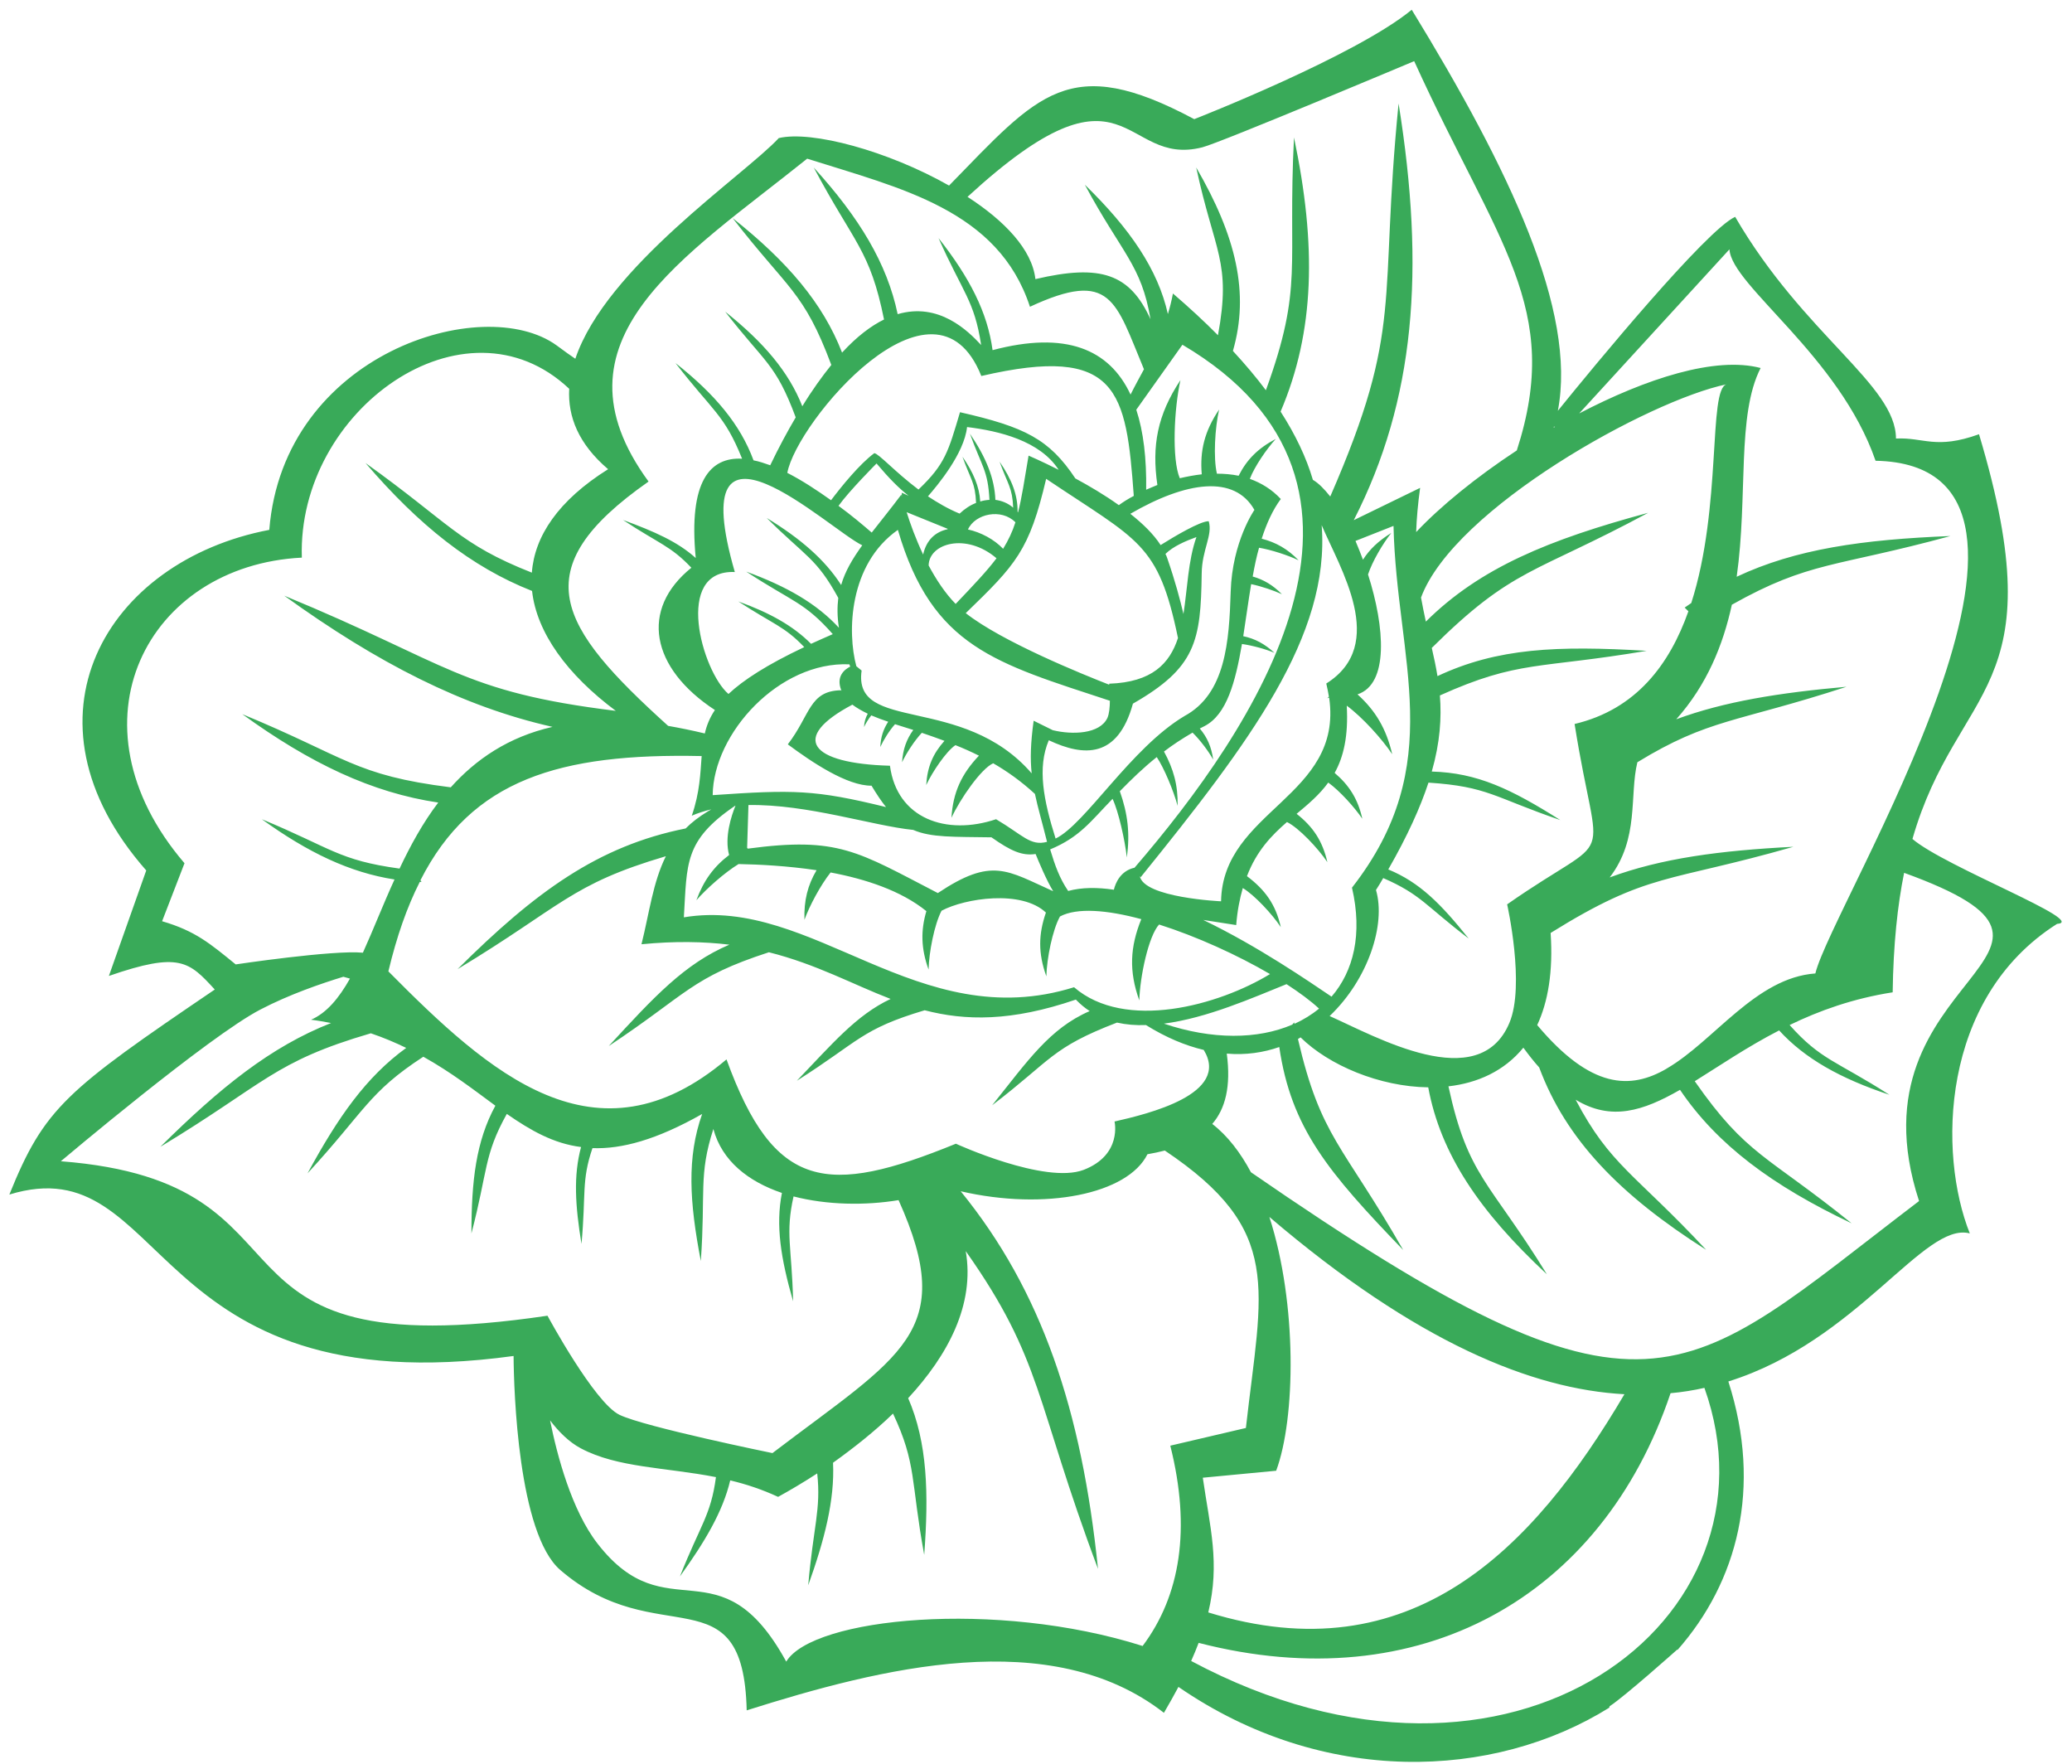<svg width="195" height="166" viewBox="0 0 195 166" fill="none" xmlns="http://www.w3.org/2000/svg">
<path fill-rule="evenodd" clip-rule="evenodd" d="M82.039 50.112C81.234 49.416 80.157 48.505 78.915 47.597C79.907 46.203 82.493 43.611 82.493 43.611C83.673 45.005 84.561 45.913 85.511 46.65L84.871 46.36V46.747C84.85 46.611 84.829 46.534 84.829 46.534C83.815 47.889 82.865 49.049 82.039 50.114V50.112ZM78.895 56.265C76.827 52.492 75.856 52.414 72.155 48.737C75.361 50.692 77.635 52.666 79.163 55.045C79.535 53.748 80.24 52.569 81.148 51.31C78.025 49.82 64.174 36.603 69.155 53.825C63.365 53.574 66.073 63.172 68.557 65.3C69.963 63.984 72.176 62.551 75.689 60.889C73.807 58.915 72.795 58.761 69.486 56.594C72.444 57.657 74.656 58.896 76.329 60.58C76.969 60.29 77.653 59.981 78.376 59.669C75.689 56.63 74.592 56.649 70.229 53.786C74.055 55.18 76.866 56.806 78.954 59.07C78.789 58.026 78.789 57.115 78.892 56.263L78.895 56.265ZM91.861 47.324C91.778 45.389 91.365 45.176 90.578 42.971C91.61 44.461 92.171 45.797 92.253 47.189C92.542 47.092 92.831 47.053 93.12 47.034C92.976 44.246 92.418 43.956 91.28 40.804C92.79 43.029 93.595 44.983 93.678 47.034C94.256 47.111 94.837 47.324 95.353 47.769C95.271 45.853 94.858 45.621 94.07 43.435C95.229 45.118 95.787 46.59 95.766 48.155L95.808 48.213C96.159 46.877 96.406 45.215 96.801 42.872C96.801 42.872 97.981 43.374 99.633 44.208C97.875 41.48 94.05 40.55 91.011 40.183C90.743 42.678 88.221 45.679 87.331 46.703C88.242 47.302 89.233 47.885 90.309 48.329C90.784 47.885 91.303 47.534 91.861 47.322V47.324ZM89.174 49.8L89.194 49.762L85.327 48.194C85.658 49.259 86.174 50.689 86.879 52.18C87.189 50.767 88.079 50.032 89.174 49.8ZM95.562 49.143C94.238 47.807 91.778 48.331 91.097 49.82C92.318 50.09 93.557 50.747 94.406 51.639C94.901 50.827 95.273 50.052 95.565 49.143H95.562ZM93.784 52.53C90.931 50.093 87.436 51.117 87.395 53.207C88.097 54.523 88.947 55.818 89.938 56.826C91.696 54.987 92.916 53.69 93.784 52.53ZM151.453 160.684C140.557 167.478 124.533 168.116 110.906 158.73C110.493 159.503 110.038 160.317 109.54 161.168C98.892 152.884 82.888 156.95 70.273 160.936C69.963 147.777 61.879 155.633 52.718 147.719C48.768 144.293 48.355 130.863 48.334 127.592C13.556 132.354 15.954 107.778 0.88 112.402C4.189 104.217 6.215 102.61 20.214 93.109C17.795 90.478 16.904 89.529 10.247 91.831L13.763 81.904C1.192 67.622 9.979 52.781 25.343 49.858C26.667 33.254 45.482 27.488 52.387 32.501C53.172 33.08 53.732 33.486 54.145 33.757C57.039 25.147 70.046 16.496 73.293 12.993C76.396 12.258 83.59 14.21 89.318 17.462C97.754 8.811 100.609 4.921 112.393 11.212C112.393 11.212 127.547 5.291 132.862 0.918C142.065 15.955 148.412 29.249 146.613 38.654C150.005 34.455 160.57 21.644 163.299 20.404C169.77 31.532 178.433 36.214 178.433 41.265C181.038 41.13 182.176 42.328 186.249 40.859C193.567 65.262 184.202 64.295 179.984 78.942C183.025 81.554 196.608 86.721 193.591 86.934C182.55 93.94 182.406 108.626 185.382 116.057C181.061 114.917 174.858 126.177 162.659 129.989C165.885 140.032 163.485 148.876 157.883 155.242L157.842 155.222C157.842 155.222 152.922 159.614 151.494 160.544C151.474 160.564 151.453 160.602 151.453 160.68V160.684ZM65.064 53.419C63.1 51.349 62.065 51.194 58.634 48.928C61.592 50.013 63.784 50.979 65.477 52.508C64.775 45.213 66.863 43.007 69.84 43.162C68.164 38.982 67.049 38.673 63.575 34.163C67.297 37.105 69.674 39.949 70.916 43.316C71.432 43.413 71.948 43.587 72.488 43.78C73.293 42.096 74.101 40.606 74.886 39.272C72.984 34.163 71.972 34.143 68.249 29.326C71.868 32.211 74.225 34.977 75.508 38.228C76.437 36.699 77.369 35.421 78.237 34.339C75.632 27.372 74.163 27.256 68.951 20.523C74.101 24.606 77.449 28.534 79.248 33.179C80.655 31.65 81.977 30.662 83.198 30.063C81.874 23.504 80.407 22.941 76.582 15.764C80.882 20.484 83.487 24.801 84.481 29.561C88.368 28.418 91.097 31.128 92.338 32.464C91.698 28.266 90.622 27.567 88.327 22.402C91.241 26.099 92.937 29.389 93.412 32.947C100.276 31.128 104.393 32.831 106.399 37.127C106.812 36.296 107.245 35.52 107.661 34.747C104.974 28.324 104.6 25.304 96.93 28.865C93.952 19.75 84.752 17.718 75.965 14.93C64.406 24.219 51.277 31.979 61.037 45.312C49.168 53.615 52.519 58.935 62.878 68.301C63.975 68.494 65.131 68.726 66.332 69.016C66.497 68.281 66.786 67.545 67.281 66.81C61.244 62.863 60.191 57.347 65.069 53.419H65.064ZM145.932 87.787C155.196 82.02 156.889 83.086 168.779 79.679C161.874 80.027 156.352 80.762 151.492 82.561C154.303 78.904 153.332 74.84 154.096 71.724C160.836 67.603 163.381 68.008 173.782 64.621C167.434 65.182 162.264 66.015 157.757 67.68C160.65 64.428 162.16 60.693 162.989 56.901C170.33 52.779 172.708 53.398 183.562 50.438C175.292 50.767 168.985 51.658 163.443 54.27C164.52 46.645 163.423 39.06 165.697 34.627C161.438 33.506 154.925 35.615 148.619 38.903L162.762 23.46C162.948 26.867 173.1 33.484 176.513 43.355C198.348 43.78 172.398 85.115 170.847 91.597C165.222 92.002 161.314 97.962 156.869 100.538H156.848V100.557C153.456 102.531 149.736 102.492 144.669 96.455C145.681 94.288 146.179 91.442 145.932 87.784V87.787ZM159.166 56.746C158.96 56.881 158.753 57.036 158.547 57.171L158.898 57.519C157.14 62.493 153.998 66.75 148.188 68.124C150.462 82.484 152.302 77.781 141.84 85.096C141.84 85.096 143.557 92.72 142.047 96.262C139.174 103.074 129.455 97.52 125.134 95.605C128.753 92.159 130.449 86.992 129.496 83.743C129.744 83.356 129.971 82.989 130.178 82.622C133.735 84.17 134.148 85.214 138.221 88.311C135.596 85.04 133.611 83.028 130.653 81.81C132.473 78.636 133.67 75.966 134.437 73.642C140.041 74.009 140.578 75.017 146.843 77.164C142.212 74.241 139.027 72.715 134.747 72.599C135.532 69.849 135.676 67.547 135.511 65.438C142.955 62.09 144.796 62.962 154.969 61.239C146.533 60.737 140.929 60.969 135.284 63.619C135.139 62.727 134.953 61.858 134.747 60.966C142.418 53.361 144.321 54.059 155.113 48.252C145.787 50.769 139.295 53.419 134.189 58.49C134.024 57.756 133.879 56.999 133.735 56.226C136.838 47.848 155.199 37.668 162.496 36.16C160.738 36.624 162.083 47.674 159.166 56.751V56.746ZM55.761 108.027C54.705 111.124 55.162 112.303 54.726 117.045C54.127 113.426 53.962 110.602 54.685 107.93C52.08 107.601 49.93 106.362 47.697 104.814C45.526 108.703 45.918 110.136 44.367 116.057C44.367 111.102 44.801 107.386 46.62 104.041C44.594 102.55 42.444 100.885 39.839 99.433C34.672 102.801 34.38 104.504 28.944 110.406C31.819 105.104 34.465 101.33 38.229 98.603C37.194 98.1 36.099 97.636 34.899 97.228C25.717 99.917 24.994 101.932 15.09 107.911C20.714 102.337 25.49 98.487 31.156 96.262C30.557 96.146 29.914 96.03 29.274 95.952C30.743 95.315 31.899 93.921 32.934 92.082C32.728 92.024 32.521 91.966 32.315 91.908C30.227 92.546 27.23 93.573 24.519 94.986C19.682 97.481 5.725 109.268 5.725 109.268C31.489 111.261 17.015 128.909 51.525 123.802C51.525 123.802 55.949 132.006 58.306 133.13C60.663 134.27 72.697 136.729 72.697 136.729C84.793 127.518 90.17 125.37 84.566 112.926C81.422 113.448 77.826 113.39 74.682 112.578C73.897 116.1 74.517 117.262 74.641 122.447C73.482 118.422 72.986 115.306 73.588 112.25C70.444 111.184 67.942 109.249 67.137 106.232C65.73 110.585 66.414 112.134 65.957 118.656C64.881 113.083 64.633 108.904 66.081 104.821C61.781 107.258 58.513 108.131 55.764 108.034L55.761 108.027ZM105.116 96.223C98.933 98.603 99.016 99.687 93.371 104.002C96.721 99.823 98.789 96.764 102.553 95.138C102.098 94.848 101.662 94.481 101.249 94.056C95.149 96.146 90.828 96.049 87.023 95.061C81.048 96.841 80.882 97.965 74.989 101.697C78.299 98.252 80.593 95.505 83.817 93.996C80.24 92.621 76.83 90.725 72.362 89.603C65.043 91.983 64.731 93.493 57.289 98.429C61.569 93.783 64.421 90.688 68.642 88.888C66.223 88.599 63.513 88.541 60.371 88.85C61.115 85.869 61.445 83.025 62.666 80.566C53.673 83.219 52.906 85.25 43.063 91.191C50.363 83.934 56.277 79.6 64.527 77.954C65.105 77.375 65.789 76.85 66.615 76.348C66.719 76.29 66.822 76.232 66.946 76.155C66.306 76.309 65.684 76.502 65.105 76.754C65.869 74.548 65.911 72.748 66.035 71.142C52.656 70.852 44.385 73.347 39.568 82.829L39.672 82.984H39.506C38.306 85.344 37.336 88.113 36.551 91.401C46.042 100.98 56.091 110.056 68.373 99.685C72.86 112.03 77.823 112.573 89.961 107.618C89.961 107.618 98.355 111.469 101.995 110.075C105.635 108.662 104.891 105.529 104.891 105.529C108.035 104.814 115.828 102.953 113.286 98.793C111.569 98.388 109.749 97.634 107.847 96.452C106.897 96.491 105.986 96.414 105.118 96.221L105.116 96.223ZM168.428 96.455C171.383 99.764 172.77 99.784 177.816 103.014C173.206 101.485 169.855 99.608 167.437 96.957C164.396 98.525 161.833 100.286 159.497 101.736C164.396 108.761 166.278 108.664 174.259 115.107C166.794 111.566 161.605 107.715 158.11 102.548C154.636 104.541 151.639 105.509 148.288 103.478C151.536 109.669 153.872 110.423 160.57 117.603C152.424 112.436 147.377 107.213 144.855 100.439C144.36 99.897 143.864 99.257 143.366 98.581C141.567 100.786 139.045 101.91 136.316 102.219C138.157 110.735 140.183 111.141 145.581 119.905C139.254 114.023 135.573 108.585 134.414 102.313C129.845 102.255 125.067 100.243 122.4 97.612C122.318 97.67 122.235 97.709 122.153 97.767C124.303 107.036 126.37 107.693 132.057 117.62C124.984 110.285 121.512 106.145 120.395 98.52C118.905 99.042 117.23 99.293 115.454 99.139C115.867 102.255 115.309 104.345 114.088 105.756C115.537 106.877 116.734 108.445 117.728 110.302C155.464 136.331 157.966 130.235 180.607 113.013C173.554 91.454 200.457 89.831 179.2 82.129C178.58 85.187 178.185 88.864 178.123 93.372C174.401 93.952 171.218 95.095 168.425 96.45L168.428 96.455ZM121.801 96.204L121.822 96.339C122.669 95.952 123.456 95.469 124.138 94.906C123.35 94.172 122.297 93.396 121.076 92.604C117.911 93.88 113.59 95.798 109.538 96.32C114.086 97.849 118.366 97.81 121.613 96.416L121.799 96.204H121.801ZM67.379 138.99C66.904 142.59 65.911 143.479 63.988 148.337C66.303 145.124 68.02 142.261 68.722 139.3C70.211 139.647 71.721 140.152 73.229 140.848C74.388 140.21 75.627 139.476 76.91 138.642C77.281 142.029 76.538 143.653 76.063 149.168C77.594 144.892 78.564 141.157 78.399 137.635C80.322 136.26 82.287 134.714 84.044 133.011C86.277 137.751 85.699 139.319 86.979 146.305C87.413 140.558 87.289 135.741 85.469 131.559C89.212 127.515 91.755 122.754 90.888 117.724C98.146 127.998 97.4 131.811 103.335 147.622C101.804 132.702 98.04 121.459 90.413 112.092C98.373 113.931 106.128 112.363 107.989 108.609C108.546 108.512 109.107 108.396 109.623 108.261C120.852 115.789 118.743 121.13 117.253 134.366L110.139 136.031C112.103 143.849 111.092 150.137 107.535 154.879C93.763 150.507 76.479 152.21 73.995 156.35C67.751 144.972 62.787 153.698 56.233 145.243C53.794 142.107 52.428 136.939 51.768 133.651C52.594 134.736 53.567 135.702 54.664 136.282C58.118 138.121 62.645 138.063 67.379 138.99ZM37.604 81.73C31.835 80.938 31.195 79.795 24.641 77.085C28.982 80.221 32.911 82.098 37.129 82.755C36.032 85.154 35.103 87.555 34.153 89.645C31.342 89.374 22.181 90.746 22.181 90.746C19.782 88.792 18.376 87.591 15.255 86.683L17.364 81.225C6.052 68.028 13.848 53.204 28.407 52.47C27.952 38.576 43.75 27.314 53.569 36.583C53.425 39.214 54.457 41.789 57.23 44.15C52.537 47.09 50.304 50.458 50.054 53.883C43.169 51.172 42.341 49.24 34.401 43.57C39.424 49.414 44.326 53.342 50.074 55.606C50.508 59.534 53.384 63.481 57.953 66.888C43.334 65.088 42.341 62.476 26.75 56.05C35.536 62.397 43.58 66.501 51.997 68.395C47.842 69.344 44.78 71.453 42.423 74.084C33.347 72.944 32.643 71.258 22.8 67.197C29.209 71.84 34.999 74.589 41.244 75.517C39.775 77.452 38.618 79.58 37.604 81.728V81.73ZM114.625 31.551C115.908 24.603 114.295 23.772 112.578 15.761C116.342 22.243 117.602 27.584 116.032 33.022C117.191 34.281 118.224 35.499 119.135 36.719C122.713 26.869 121.161 25.205 121.781 12.935C123.91 23.093 123.745 31.165 120.519 38.729C121.925 40.915 122.937 43.043 123.559 45.152C124.096 45.462 124.636 46.022 125.193 46.72C132.181 30.679 129.742 28.664 131.623 9.739C134.145 25.413 133.175 37.644 127.406 48.945L133.65 45.906C133.443 47.416 133.319 48.791 133.278 50.066C135.552 47.648 138.923 44.899 142.749 42.384C147.091 28.954 140.95 23.014 133.092 5.753C133.092 5.753 114.896 13.415 113.159 13.86C105.508 15.814 106.295 4.513 91.055 18.523C94.53 20.767 97.134 23.477 97.444 26.263C103.626 24.811 106.334 25.78 108.278 30.037C107.408 24.908 105.611 23.903 102.096 17.38C106.355 21.521 108.98 25.372 109.912 29.551C110.098 28.932 110.263 28.292 110.387 27.616C111.938 28.952 113.345 30.247 114.625 31.544V31.551ZM128.273 52.663C128.892 51.694 129.742 50.883 130.939 50.146C130.134 51.151 129.14 52.854 128.748 54.055C130.34 59.026 130.712 64.368 127.757 65.337C129.453 66.866 130.464 68.569 131.025 70.968C130.054 69.516 128.213 67.484 126.745 66.4C126.91 69.284 126.435 71.238 125.606 72.727C126.972 73.889 127.798 75.183 128.211 77.041C127.488 75.978 126.102 74.43 125.005 73.635C124.179 74.778 123.123 75.667 122.026 76.577C123.577 77.795 124.465 79.131 124.922 81.124C124.052 79.827 122.214 77.872 121.117 77.35C119.669 78.609 118.263 80.059 117.354 82.441C119.07 83.736 120.062 85.11 120.539 87.238C119.734 86.021 118.079 84.238 116.962 83.561C116.672 84.569 116.445 85.709 116.342 87.045L113.239 86.562C118.389 89.038 123.185 92.348 125.315 93.781C127.382 91.382 128.25 87.898 127.238 83.525C136.314 71.895 131.435 62.162 131.146 49.486L127.568 50.9C127.816 51.479 128.043 52.062 128.27 52.661L128.273 52.663ZM116.569 44.768C117.333 43.258 118.368 42.195 120.064 41.304C119.197 42.251 118.059 43.915 117.625 45.058C118.699 45.445 119.693 46.044 120.539 46.955C119.775 47.981 119.194 49.276 118.74 50.689C120.085 51.037 121.159 51.636 122.214 52.721C121.241 52.257 119.651 51.733 118.492 51.54C118.244 52.409 118.059 53.32 117.893 54.248C118.928 54.538 119.796 55.06 120.645 55.912C119.881 55.565 118.701 55.159 117.749 54.965C117.48 56.591 117.253 58.275 117.005 59.862C118.102 60.094 119.011 60.577 119.943 61.43C119.138 61.082 117.855 60.734 116.884 60.597C116.265 64.177 115.457 67.235 113.368 68.318C113.203 68.395 113.059 68.472 112.914 68.55C113.616 69.383 114.008 70.272 114.176 71.473C113.743 70.697 112.935 69.615 112.233 68.936C111.239 69.516 110.351 70.098 109.545 70.717C110.433 72.342 110.87 73.872 110.828 75.826C110.457 74.432 109.545 72.246 108.864 71.238C107.602 72.246 106.507 73.309 105.389 74.451C106.133 76.561 106.36 78.399 106.05 80.682C105.864 79.037 105.266 76.348 104.705 75.166C102.638 77.295 101.623 78.766 98.833 79.926C99.287 81.436 99.721 82.653 100.529 83.835C101.812 83.487 103.278 83.487 104.829 83.719C104.974 83.1 105.449 81.938 106.773 81.648C117.875 68.76 133.673 45.636 111.28 32.438L106.938 38.552C107.62 40.623 107.909 43.157 107.868 46.08C108.198 45.925 108.57 45.79 108.923 45.635C108.386 41.939 108.923 39.038 111.094 35.767C110.495 38.456 110.268 43.198 111.032 44.998C111.714 44.843 112.398 44.708 113.1 44.63C112.914 42.425 113.348 40.586 114.734 38.535C114.341 40.239 114.176 43.082 114.527 44.572C115.209 44.572 115.913 44.63 116.574 44.766L116.569 44.768ZM125.088 65.648C125.026 65.648 124.964 65.668 124.902 65.706L125.067 65.552C125.005 65.165 124.922 64.759 124.819 64.315C130.65 60.657 126.102 53.477 124.385 49.414C125.191 59.804 117.646 69.811 107.349 82.544L107.266 82.428C107.638 84.48 114.917 84.808 114.917 84.808C115.062 76.234 126.435 74.978 125.09 65.651L125.088 65.648ZM97.462 80.356C97.751 81.071 98.495 82.851 99.117 83.859C94.754 81.904 93.368 80.626 88.262 84.033C80.673 80.105 78.915 78.711 70.376 79.853L70.314 79.776L70.438 75.751C75.981 75.655 82.121 77.706 85.947 78.092C87.643 78.826 89.752 78.73 93.309 78.788C95.149 80.085 96.203 80.549 97.465 80.356H97.462ZM107.408 86.49C106.352 89.103 106.228 91.367 107.222 94.133C107.284 91.889 108.09 88.077 109.083 86.992C112.62 88.115 116.445 89.857 119.525 91.655C114.667 94.616 105.877 97.035 101.081 92.894C86.401 97.482 76.497 84.281 64.359 86.316C64.669 81.245 64.359 79.097 69.197 75.809H69.217C68.825 76.775 68.164 78.788 68.618 80.452C67.17 81.554 66.221 82.851 65.536 84.709C66.486 83.624 68.182 82.115 69.507 81.303C71.512 81.341 74.117 81.477 76.848 81.882C76.022 83.276 75.647 84.728 75.709 86.545C76.184 85.231 77.219 83.293 78.169 82.095C81.458 82.714 84.785 83.798 87.183 85.733C86.647 87.552 86.667 89.236 87.39 91.229C87.431 89.603 87.927 87.011 88.611 85.695C90.823 84.516 96.138 83.702 98.433 85.869C97.731 87.9 97.689 89.681 98.474 91.867C98.515 90.203 99.052 87.495 99.757 86.236C101.35 85.385 104.181 85.617 107.408 86.487V86.49ZM92.127 71.106C90.513 72.809 89.687 74.531 89.543 76.949C90.369 75.169 92.333 72.326 93.472 71.821C94.816 72.594 96.138 73.543 97.4 74.705C97.669 76.002 98.082 77.375 98.539 79.213C96.967 79.638 96.264 78.575 93.743 77.085C89.07 78.653 84.416 77.046 83.755 72.052C76.208 71.84 74.326 69.422 80.219 66.305C80.632 66.615 81.107 66.885 81.667 67.158C81.461 67.525 81.337 67.931 81.316 68.414C81.461 68.086 81.729 67.66 81.998 67.313C82.493 67.525 83.009 67.719 83.59 67.912C83.136 68.608 82.888 69.344 82.847 70.291C83.136 69.654 83.693 68.743 84.233 68.144C84.77 68.318 85.351 68.492 85.95 68.685C85.309 69.574 84.976 70.504 84.894 71.724C85.286 70.893 86.073 69.673 86.755 68.955C87.436 69.187 88.162 69.439 88.885 69.709C87.808 70.91 87.271 72.147 87.168 73.869C87.746 72.63 89.05 70.695 89.917 70.115C90.66 70.405 91.386 70.734 92.129 71.103L92.127 71.106ZM86.44 46.065C84.228 44.401 82.718 42.698 82.284 42.64C80.898 43.664 79.202 45.756 78.211 47.07C76.907 46.143 75.503 45.213 74.096 44.495C74.963 39.717 87.929 24.292 92.354 35.38C105.276 32.382 105.981 36.832 106.703 46.662C106.146 46.952 105.668 47.261 105.297 47.532C103.972 46.585 102.527 45.732 101.203 45.017C98.743 41.321 96.468 40.178 90.348 38.787C89.251 42.464 88.962 43.664 86.44 46.063V46.065ZM106.373 48.348C111.647 45.29 116.174 44.652 118.056 47.981C118.056 47.981 115.968 50.96 115.823 55.663C115.679 60.365 115.348 65.281 111.481 67.371C106.417 70.39 102.155 77.549 99.344 78.904C98.206 75.285 97.607 72.248 98.704 69.654C102.034 71.222 105.196 71.357 106.623 66.209C112.537 62.822 113.012 60.345 113.095 53.958C113.115 51.733 114.15 50.358 113.756 49.044C112.971 49.025 110.55 50.458 109.228 51.288C108.567 50.262 107.553 49.276 106.376 48.346L106.373 48.348ZM109.682 52.122C110.405 51.407 111.585 50.902 112.599 50.535C111.814 52.74 111.75 55.391 111.378 57.773C111.068 56.456 110.593 54.656 109.847 52.508C109.806 52.373 109.744 52.238 109.682 52.122ZM110.862 60.036C110.077 62.435 108.423 64.196 104.39 64.332V64.428C101.91 63.459 94.3 60.384 90.888 57.693C95.622 53.108 96.863 51.83 98.456 45.056C107.181 50.919 109.001 51.054 110.862 60.034V60.036ZM104.452 65.938C104.452 66.537 104.39 67.158 104.225 67.545C103.502 69.093 100.895 69.151 99.078 68.707L97.279 67.818C96.99 69.907 96.948 71.417 97.093 72.77C90.58 65.242 80.242 69.016 81.089 63.095L80.593 62.689C79.726 59.495 79.871 53.11 84.501 49.858C87.728 60.928 93.725 62.399 104.455 65.938H104.452ZM80.013 62.725C79.475 62.996 78.668 63.636 79.166 64.931C79.186 64.95 79.186 64.989 79.207 65.008L79.145 64.95C76.146 65.008 76.272 67.272 74.142 70.04C76.437 71.743 79.726 73.949 82.021 73.93C82.496 74.722 82.95 75.401 83.386 75.942C76.688 74.297 74.661 74.297 67.072 74.819C67.134 68.994 73.337 62.22 79.933 62.51C79.953 62.568 79.994 62.645 80.015 62.723L80.013 62.725ZM160.405 130.591C168.18 152.343 142.395 172.466 112.103 156.29C112.372 155.691 112.599 155.128 112.806 154.587C133.606 159.948 150.748 150.33 157.22 131.093C158.317 130.996 159.391 130.822 160.405 130.591ZM113.717 151.722C132.78 157.604 144.256 145.82 152.878 131.19C144.236 130.726 133.337 126.353 119.463 114.508C122.109 122.712 121.923 133.492 120.103 138.389L113.198 139.046C113.879 143.769 114.832 147.057 113.714 151.722H113.717ZM146.345 40.161L146.241 40.142C146.241 40.181 146.221 40.219 146.221 40.239L146.345 40.161Z" fill="#39AA59"/>
</svg>
